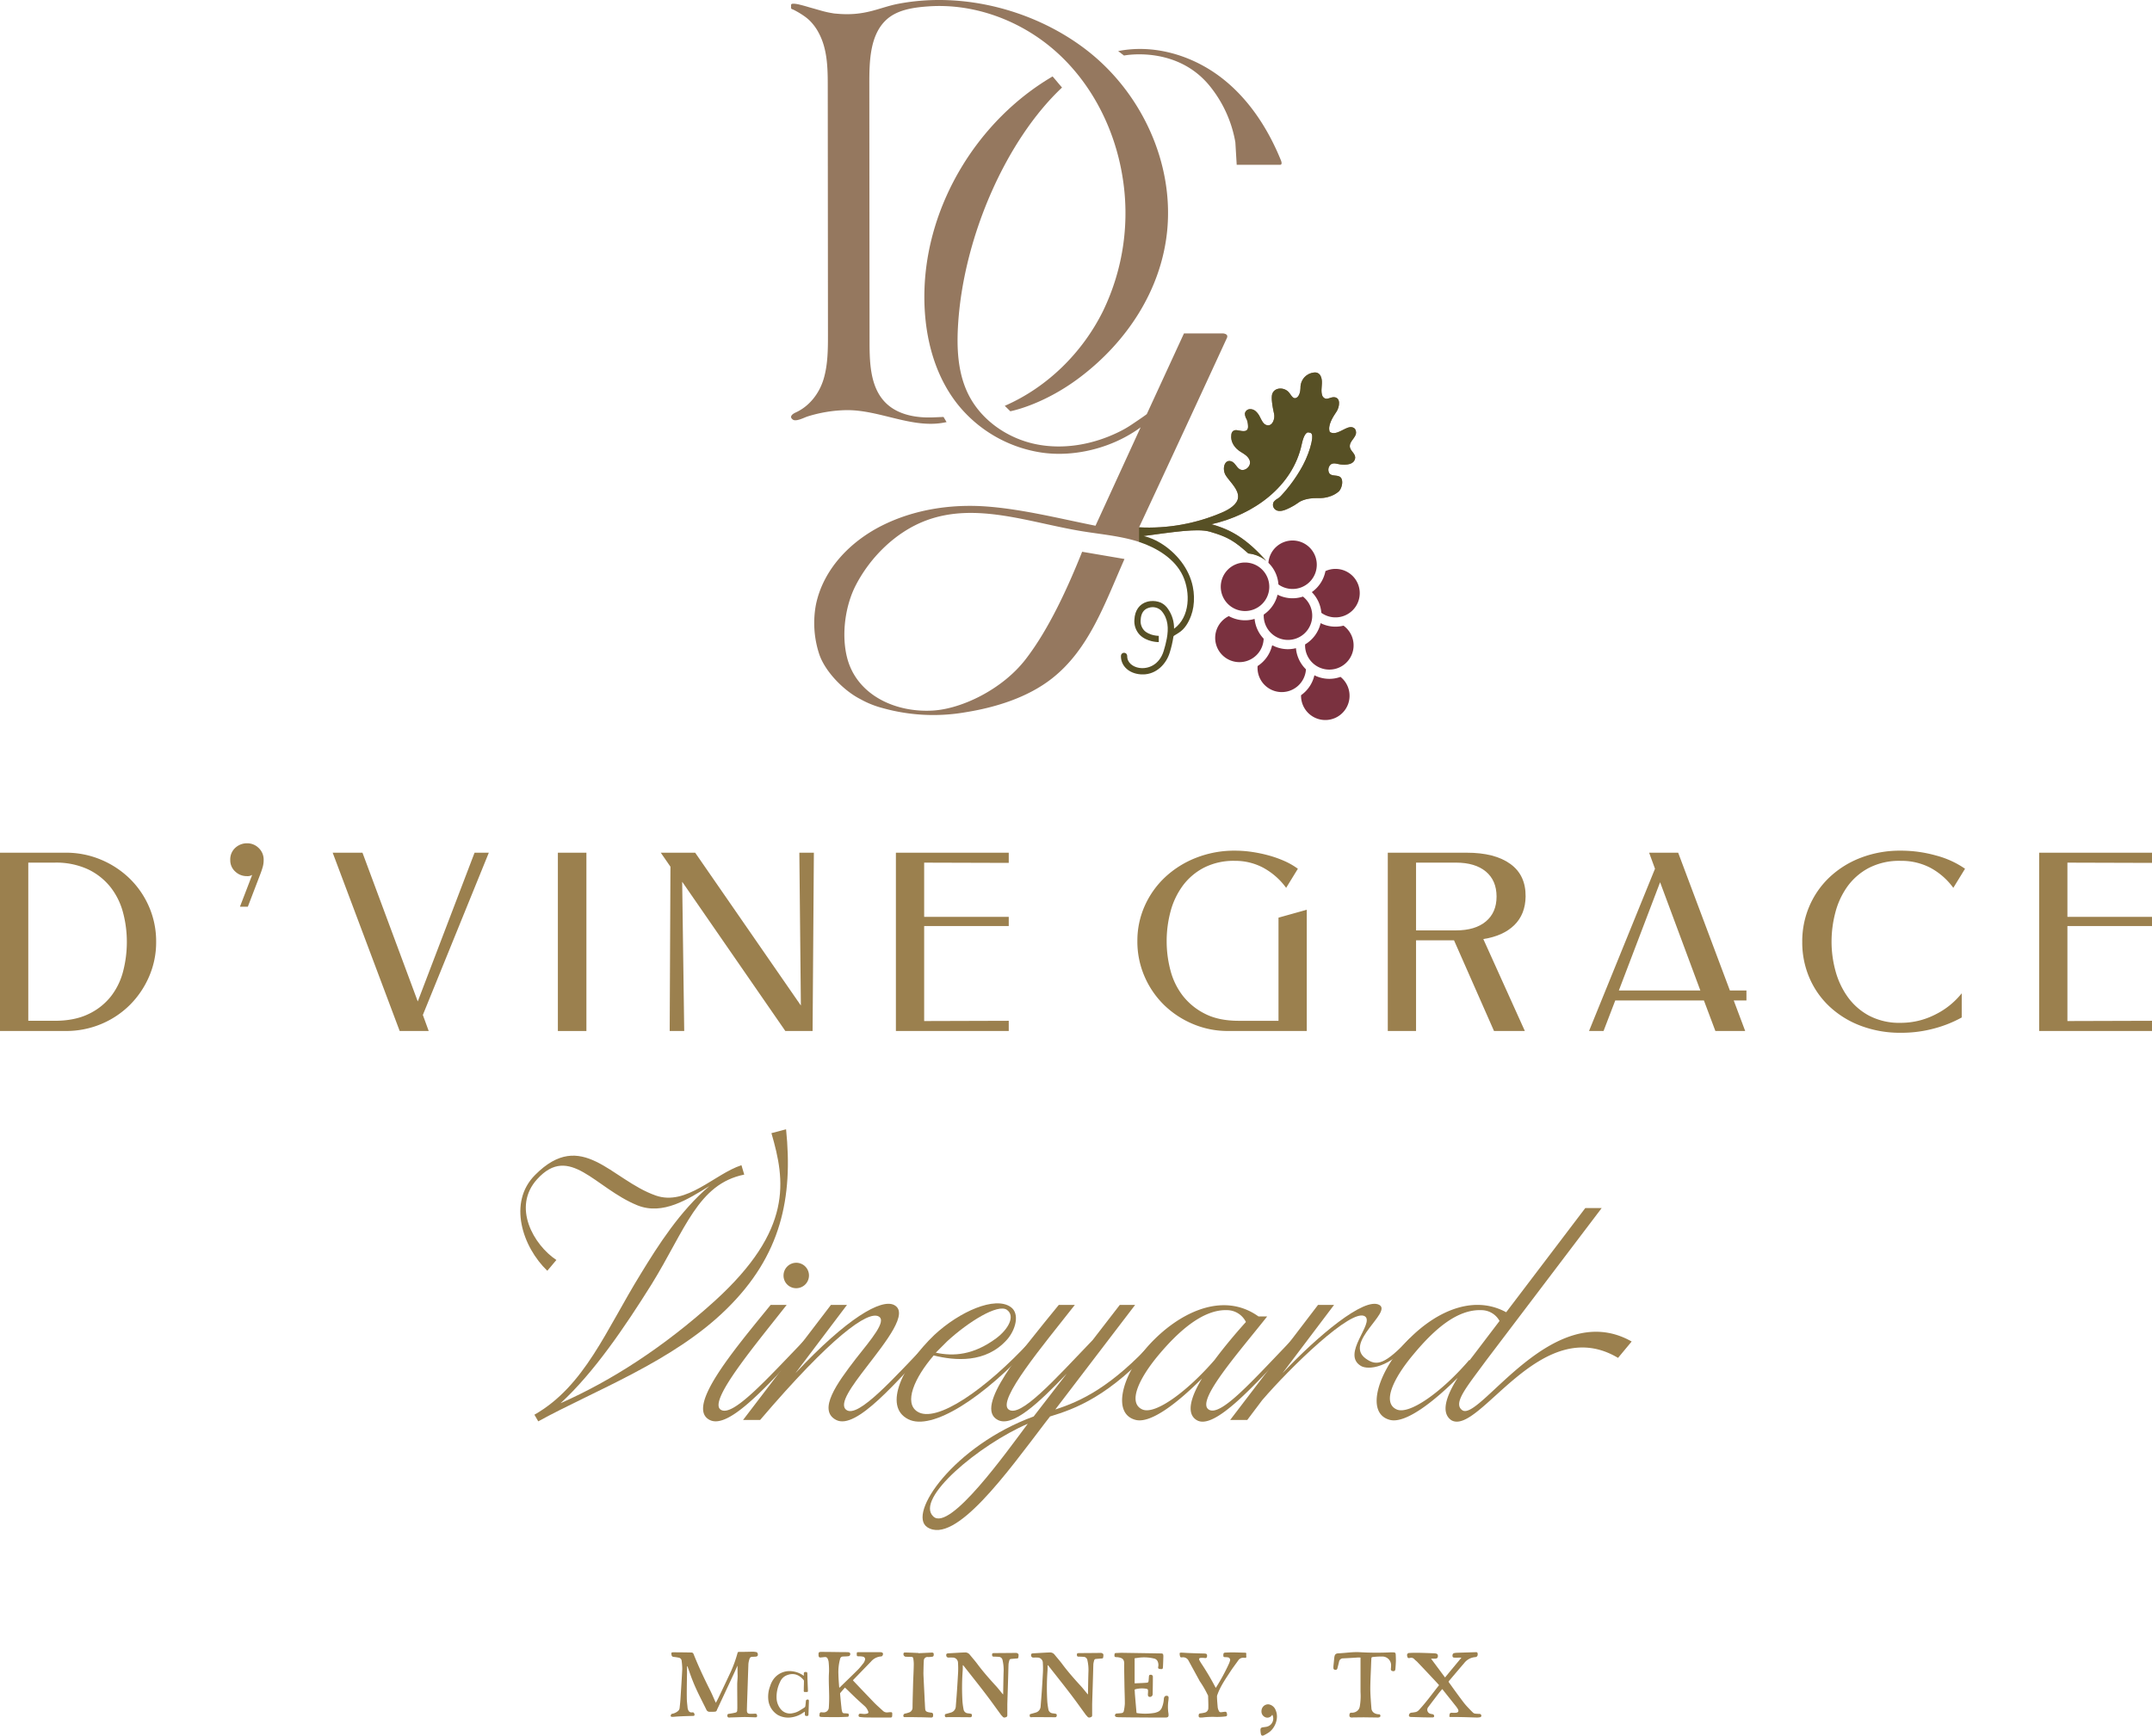 <svg xmlns="http://www.w3.org/2000/svg" xmlns:xlink="http://www.w3.org/1999/xlink" width="962.286" height="776.216" viewBox="0 0 962.286 776.216"><defs><clipPath id="clip-path"><rect id="Rectangle_41007" data-name="Rectangle 41007" width="254.293" height="322.006" fill="none"></rect></clipPath><clipPath id="clip-path-2"><path id="Path_54693" data-name="Path 54693" d="M297.012,238a6.8,6.8,0,0,0-4.149,2.038,6.935,6.935,0,0,0-1.842,4.831c-.039,1.574-.49,3.869-1.94,4.485-1.711.727-2.447-2.043-3.939-3.152-2.644-1.963-6.546-1.112-6.91,2.159-.253,2.272.464,5.8.969,8.024s-.64,5.482-2.91,5.212c-1.927-.229-2.684-2.4-3.472-3.865a8.151,8.151,0,0,0-1.809-2.418,3.655,3.655,0,0,0-2.8-.93,2.386,2.386,0,0,0-2.057,1.935,5.289,5.289,0,0,0,.832,2.656,8.772,8.772,0,0,1,.576,2.8,4.174,4.174,0,0,1,0,.794c-.293,2.584-3.383,1.36-5,1.213a2.311,2.311,0,0,0-1.794.476,2.535,2.535,0,0,0-.664,1.534c-.479,3.342,1.593,6.121,4.328,7.775,1.451.878,3,1.8,3.739,3.406,1.164,2.535-1.45,5.048-3.642,4.551-1.855-.419-2.462-2.943-4.2-3.708-3.276-1.439-4.6,3.362-2.624,6.344s5.748,6.2,5.4,9.763c-.3,3.113-4.143,5.367-7.014,6.609a83.211,83.211,0,0,1-37.247,6.7v6.523l.09.029c7.733,2.585,15.9,7.439,19.466,15.1,3.447,7.4,3.283,18.489-3.914,23.689a14.945,14.945,0,0,0-2.636-8.758,7.976,7.976,0,0,0-3.3-2.924,9.5,9.5,0,0,0-4.667-.657,8.75,8.75,0,0,0-1.525.3c-3.359.98-5.4,3.854-5.6,7.885a8.827,8.827,0,0,0,2.311,6.819c3.158,3.3,8.335,3.338,8.589,3.317l-.01-2.8c-.043,0-4.248-.027-6.564-2.461a6.064,6.064,0,0,1-1.529-4.737c.14-2.846,1.38-4.691,3.585-5.334a5.523,5.523,0,0,1,5.674,1.317c3.13,3.552,3.238,7.993,2.425,12.433a49.224,49.224,0,0,1-1.383,5.518c-1.888,6.165-6.875,8.253-10.982,7.59-2.708-.438-5.409-2.255-5.338-5.327a1.4,1.4,0,0,0-1.368-1.432h-.033a1.4,1.4,0,0,0-1.4,1.368c-.1,4.119,3,7.4,7.691,8.156a12.71,12.71,0,0,0,2.043.167c6.229,0,10.561-4.8,12.062-9.7a47.313,47.313,0,0,0,1.683-7.277c.037-.267.668-.572.861-.7.5-.33,1.016-.64,1.525-.958,2.715-1.7,4.394-4.649,5.481-7.593a20.9,20.9,0,0,0,1.033-4,25.721,25.721,0,0,0-.236-9c-1.628-8.146-7.388-15.225-14.381-19.5a25.687,25.687,0,0,0-7.647-3.182c12.94-1.7,24.123-3.517,29.624-1.926,8.307,2.4,11.094,4.31,17.224,9.736a14.92,14.92,0,0,1,8.01,3.321l-.89-.989c-9.635-10.61-16.978-13.528-23.632-15.4,19.007-4.279,36.362-16.92,40.392-35.763,1.038-4.859,2.415-5.505,3.143-5.274s2.727-.413.606,6.86a44.715,44.715,0,0,1-4.534,10.15,65.935,65.935,0,0,1-6,8.5c-.727.878-1.474,1.742-2.255,2.572a8.917,8.917,0,0,1-1.471,1.351,6.456,6.456,0,0,0-1.976,1.559,2.669,2.669,0,0,0,.41,3.262c1.8,1.775,4.786.4,6.662-.526a27.154,27.154,0,0,0,3.893-2.323s2.607-2.243,8.91-2.061,9.4-3.2,9.4-3.2c1.415-1.723,2.05-5.512.031-6.457-1.419-.664-3.385-.141-4.413-1.323a3.111,3.111,0,0,1,.738-4.177c1.3-.777,2.945-.009,4.238.118,2.627.26,5.759.071,6.429-2.482.57-2.173-1.9-3.3-2.271-5.212a3.263,3.263,0,0,1,.321-1.983c.516-1.093,1.409-1.953,1.967-3.023a2.947,2.947,0,0,0-.095-3.305,2.575,2.575,0,0,0-2.253-.657c-2.646.388-6.193,3.946-8.935,2.124-1.1-2.773,1.342-6.634,3.018-9.1,1.317-1.939,2.208-6.7-1.571-6.425-1.191.085-2.347.941-3.485.581a2.352,2.352,0,0,1-1.433-1.647c-.772-2.7.646-5.6-.553-8.271a2.912,2.912,0,0,0-1.511-1.56,2.848,2.848,0,0,0-1.048-.178,5.044,5.044,0,0,0-.526.029" transform="translate(-210.732 -237.967)" fill="none"></path></clipPath><linearGradient id="linear-gradient" x1="-1.398" y1="1.151" x2="-1.391" y2="1.151" gradientUnits="objectBoundingBox"><stop offset="0" stop-color="#95785f"></stop><stop offset="0.1" stop-color="#95785f"></stop><stop offset="0.254" stop-color="#998a77"></stop><stop offset="0.427" stop-color="#8c836d"></stop><stop offset="0.65" stop-color="#7d775a"></stop><stop offset="0.825" stop-color="#575025"></stop><stop offset="1" stop-color="#575025"></stop></linearGradient></defs><g id="Group_129924" data-name="Group 129924" transform="translate(-559.671 -13918)"><g id="Group_129897" data-name="Group 129897" transform="translate(913.4 13918)"><g id="Group_129850" data-name="Group 129850"><g id="Group_129849" data-name="Group 129849" clip-path="url(#clip-path)"><path id="Path_54682" data-name="Path 54682" d="M1.669,1.683a16.114,16.114,0,0,1,2.416.454c1.145.28,2.281.594,3.41.934,1.284.386,2.588.727,3.871,1.1,1.2.35,2.409.7,3.626,1.007q.512.128,1.028.243l.513.111q.9.189,1.81.335a11.746,11.746,0,0,0,1.791.232C33.222,7.379,39.3,3.341,47.943,1.695c30.007-5.717,62.283,3.449,84.848,21.2,24.009,18.887,38.421,50.007,35.38,80.4-2.621,26.19-17.807,49.5-39.195,65.6-16.454,12.39-30.938,15.03-30.938,15.03l-2.471-2.43c19.067-8.323,34.765-23.829,43.975-42.483a100.456,100.456,0,0,0,8.524-60.8c-3.5-20.706-13.478-40.49-29.023-54.61S82.311,1.37,61.363,2.859c-6.709.477-14.023,1.5-18.91,6.123C35.164,15.877,34.988,27.709,35,37.742q.048,57.749.1,115.5c.008,9.564.448,20.219,7.245,26.946,5.479,5.423,13.813,6.816,21.514,6.459l4.309-.183,1.372,2.291c-14.779,3.413-29.677-5.518-44.843-5.334a61.557,61.557,0,0,0-17.339,2.836c-1.382.433-5.077,2.439-6.532,1.415-1.781-1.256-.314-2.493,1.224-3.19,6.168-2.794,10.634-8.589,12.543-15.085S16.5,156.017,16.5,149.246q-.044-55.081-.087-110.163c0-6.212-.022-12.516-1.7-18.5a28.844,28.844,0,0,0-2.392-5.962A22.089,22.089,0,0,0,8.2,9.082,20.349,20.349,0,0,0,6.352,7.537a37.62,37.62,0,0,0-4.528-2.81,9.415,9.415,0,0,0-1.38-.635l-.013,0A.624.624,0,0,1,0,3.5V2.3a.614.614,0,0,1,.566-.612c.195-.015.372-.028.4-.029a6.925,6.925,0,0,1,.7.027" transform="translate(0 0)" fill="#95785f"></path><path id="Path_54683" data-name="Path 54683" d="M281.727,81.056c-5.965-14.705-15.036-28.46-27.836-37.839s-29.366-14.1-44.926-10.986l2.617,1.991s24.04-4.812,38.9,14.334a54.791,54.791,0,0,1,10.885,24.467l.6,10.062h19.455s1.155.06.308-2.029" transform="translate(-62.694 -9.383)" fill="#95785f"></path><path id="Path_54684" data-name="Path 54684" d="M296.2,370.246a10.847,10.847,0,1,0-10.846,10.846A10.846,10.846,0,0,0,296.2,370.246" transform="translate(-82.358 -107.828)" fill="#7a313f"></path><path id="Path_54685" data-name="Path 54685" d="M315.73,345.328a10.828,10.828,0,0,0-10.786,9.977,14.941,14.941,0,0,1,4.478,9.67,10.838,10.838,0,1,0,6.308-19.647" transform="translate(-91.49 -103.606)" fill="#7a313f"></path><path id="Path_54686" data-name="Path 54686" d="M319.485,380.8a14.828,14.828,0,0,1-11.352-.848,15.03,15.03,0,0,1-6.17,8.881c-.006.162-.024.322-.024.486a10.847,10.847,0,1,0,17.546-8.519" transform="translate(-90.588 -113.995)" fill="#7a313f"></path><path id="Path_54687" data-name="Path 54687" d="M288.571,394.914c-.012-.009-.022-.02-.034-.03a14.881,14.881,0,0,1-11.5-1.252,10.84,10.84,0,1,0,15.581,10.094,14.928,14.928,0,0,1-4.051-8.811" transform="translate(-81.29 -118.098)" fill="#7a313f"></path><path id="Path_54688" data-name="Path 54688" d="M343.255,363.467a10.789,10.789,0,0,0-4.492.983,15.008,15.008,0,0,1-6.092,9.409,14.938,14.938,0,0,1,4.261,9.255,10.842,10.842,0,1,0,6.323-19.647" transform="translate(-99.808 -109.048)" fill="#7a313f"></path><path id="Path_54689" data-name="Path 54689" d="M345.546,399.253a14.7,14.7,0,0,1-10.23-1.123,15.022,15.022,0,0,1-6.929,9.5c0,.139-.021.275-.021.415a10.847,10.847,0,1,0,17.18-8.792" transform="translate(-98.517 -119.447)" fill="#7a313f"></path><path id="Path_54690" data-name="Path 54690" d="M315.172,413.593l-.006,0a14.734,14.734,0,0,1-10.434-1.234c-.084.034-.172.06-.255.1a15.018,15.018,0,0,1-6.45,9.119c-.02.269-.041.537-.041.811a10.84,10.84,0,0,0,21.66.658,14.941,14.941,0,0,1-4.474-9.445" transform="translate(-89.402 -123.715)" fill="#7a313f"></path><path id="Path_54691" data-name="Path 54691" d="M343.437,432.157a14.782,14.782,0,0,1-11.676-.715,15,15,0,0,1-5.957,8.9c0,.087-.013.171-.013.258a10.846,10.846,0,1,0,17.645-8.445" transform="translate(-97.744 -129.442)" fill="#7a313f"></path><path id="Path_54692" data-name="Path 54692" d="M254.646,212.685c.516-1.093,1.409-1.953,1.968-3.023a2.949,2.949,0,0,0-.1-3.306,2.572,2.572,0,0,0-2.253-.657c-2.646.388-6.193,3.945-8.935,2.123-1.1-2.773,1.342-6.633,3.018-9.1,1.317-1.939,2.208-6.7-1.572-6.425-1.191.086-2.346.941-3.485.581a2.35,2.35,0,0,1-1.432-1.646c-.772-2.7.645-5.6-.553-8.271a2.913,2.913,0,0,0-1.511-1.56,3.346,3.346,0,0,0-1.574-.148,6.793,6.793,0,0,0-4.149,2.038,6.934,6.934,0,0,0-1.842,4.831c-.039,1.574-.49,3.869-1.94,4.485-1.711.727-2.447-2.043-3.939-3.152-2.643-1.963-6.546-1.113-6.91,2.159-.252,2.271.465,5.794.97,8.022s-.64,5.484-2.909,5.213c-1.927-.23-2.685-2.4-3.473-3.866a8.159,8.159,0,0,0-1.809-2.418,3.658,3.658,0,0,0-2.8-.93,2.388,2.388,0,0,0-2.057,1.935,5.282,5.282,0,0,0,.833,2.657,8.8,8.8,0,0,1,.575,2.8,4.127,4.127,0,0,1,0,.794c-.292,2.584-3.382,1.36-5,1.212a2.312,2.312,0,0,0-1.793.477,2.534,2.534,0,0,0-.665,1.534c-.479,3.343,1.593,6.121,4.328,7.775,1.452.878,3,1.8,3.739,3.407,1.163,2.534-1.45,5.047-3.642,4.551-1.856-.42-2.462-2.943-4.2-3.708-3.275-1.441-4.6,3.361-2.624,6.344s5.748,6.2,5.4,9.763c-.3,3.113-4.142,5.367-7.013,6.609a83.211,83.211,0,0,1-37.247,6.7q19.753-42.28,39.27-84.669c.881-1.912-1.719-2.048-1.719-2.048H180.124l-16.618,36.065c-.658.618-6.789,4.711-6.789,4.711a46.48,46.48,0,0,1-5.785,3.316c-11.53,5.654-24.877,8.043-37.434,5.352s-24.139-10.775-29.831-22.287c-4.83-9.768-5.227-21.118-4.489-31.991C81.822,120.007,100.713,77.212,125.6,53.8c-1.407-1.6-2.812-3.36-4.219-4.966-33.425,19.583-56.287,57.1-57.305,95.826C63.6,162.6,67.7,181.231,78.811,195.325a59.337,59.337,0,0,0,38.241,21.811c14.908,2.005,31.592-2.448,43.7-11.379-6.787,14.789-13.395,29.221-20.181,44.01-15.844-3.155-32.445-7.363-48.478-8.582s-32.6,1.289-46.969,8.5-26.295,19.625-29.567,35.367a44.563,44.563,0,0,0,1.382,21.874c2.561,8.05,11.191,16.683,18.407,20.344a42.036,42.036,0,0,0,10.087,4.061,84.262,84.262,0,0,0,37.038,1.849c13.57-2.172,27.779-6.607,38.6-15.085,16.621-13.027,23.587-33.395,32.459-53.452l-18.935-3.231c-6.347,15.859-14.865,34.662-25.334,48.16s-28.578,22.076-41.346,22.851c-17.051,1.035-34.2-7.086-38.419-23.638-2.605-10.212-.923-23.176,3.943-32.524,6.611-12.7,18.041-23.879,31.462-28.868,22.271-8.278,45.994.907,69.433,4.8,8.421,1.4,17.714,2.149,25.811,4.85l1.919-2.693c12.941-1.7,24.123-3.517,29.624-1.926,8.306,2.4,11.094,4.311,17.224,9.736a14.922,14.922,0,0,1,8.01,3.321l-.89-.989c-9.635-10.609-16.978-13.527-23.632-15.4,19.007-4.279,36.363-16.921,40.391-35.763,1.039-4.859,2.416-5.506,3.144-5.274s2.727-.413.606,6.86A44.733,44.733,0,0,1,232,225.061a65.982,65.982,0,0,1-6,8.5c-.727.877-1.474,1.742-2.255,2.571a8.887,8.887,0,0,1-1.472,1.351,6.463,6.463,0,0,0-1.975,1.56,2.668,2.668,0,0,0,.41,3.261c1.8,1.775,4.786.4,6.662-.525a27.2,27.2,0,0,0,3.893-2.323s2.607-2.243,8.91-2.061,9.4-3.195,9.4-3.195c1.414-1.723,2.05-5.513.032-6.457-1.418-.665-3.385-.141-4.412-1.323a3.11,3.11,0,0,1,.738-4.177c1.3-.777,2.945-.01,4.238.118,2.627.259,5.759.071,6.429-2.482.57-2.173-1.9-3.3-2.271-5.213a3.258,3.258,0,0,1,.321-1.982" transform="translate(-4.433 -14.651)" fill="#95785f"></path></g></g><g id="Group_129852" data-name="Group 129852" transform="translate(147.508 166.572)"><g id="Group_129851" data-name="Group 129851" clip-path="url(#clip-path-2)"><rect id="Rectangle_41008" data-name="Rectangle 41008" width="105.474" height="135.034" transform="translate(-0.094 0)" fill="url(#linear-gradient)"></rect></g></g></g><path id="Path_54784" data-name="Path 54784" d="M145.8,291.713c-.629,1.356-1.172,2.618-1.757,3.873l-7.035,15.066a6.307,6.307,0,0,0-.453,1.038.964.964,0,0,1-.9.629,18.694,18.694,0,0,1-2.251.041,1.5,1.5,0,0,1-1.446-.763c-2.158-4.417-4.51-8.748-6.308-13.392-.768-1.891-1.4-3.832-2.083-5.772-.083-.135-.127-.318-.217-.45h-.135v3.294c-.049,3.607-.135,7.214-.091,10.867,0,1.532.225,3.02.36,4.551a3.478,3.478,0,0,0,.409,1.172,1.489,1.489,0,0,0,1.532.768,1.134,1.134,0,0,1,.81.135,1.71,1.71,0,0,1,.36.988c-.041.409-.45.45-.768.45-1.757.052-3.563.093-5.32.184-1.131.044-2.3.135-3.423.228a2.379,2.379,0,0,1-.543,0c-.36,0-.629-.134-.629-.494a1.238,1.238,0,0,1,.36-.727.712.712,0,0,1,.538-.176,5.769,5.769,0,0,0,2.3-1.131,2.118,2.118,0,0,0,.81-1.532c.135-1.263.277-2.484.362-3.739.274-4.51.585-9.066.81-13.576a30.65,30.65,0,0,0-.266-3.607,1.558,1.558,0,0,0-1.4-1.488,18.907,18.907,0,0,0-2.075-.318c-.727-.085-.947-.269-1.082-1.03-.135-.862-.049-1.038.812-1.038,2.66,0,5.364.041,8.023.085a1.013,1.013,0,0,1,1.038.675c2.259,5.682,4.869,11.185,7.615,16.64.727,1.49,1.353,2.978,1.99,4.419a6.423,6.423,0,0,1,.36.768c.45-.812.859-1.581,1.221-2.344,1.847-3.881,3.7-7.762,5.5-11.635a55.989,55.989,0,0,0,2.888-7.98c.233-.812.233-.812,1.035-.812,2.075,0,3.656-.041,5.723-.091a8.037,8.037,0,0,1,1.444.132.958.958,0,0,1,.95.955c.14.67-.176,1.035-.854,1.12-.543.049-1.133.049-1.718.093a1.157,1.157,0,0,0-1.126.9,9.806,9.806,0,0,0-.5,2.251c-.223,6.088-.406,12.22-.626,18.352,0,.771-.049,1.581-.049,2.393,0,1.079.311,1.532,1.395,1.573.73.049,1.449-.041,2.212-.041.585-.049.9.225.95.854.044.543-.135.768-.717.768-1.677-.049-3.387-.135-5.1-.135-2.023.042-3.6.135-5.672.176-.367,0-.727.049-1.128.049-.5-.049-.727-.409-.686-.952s.277-.67.768-.719c1-.135,1.941-.318,2.888-.536a.952.952,0,0,0,.761-1.038c0-.367.052-.678.052-1,0-3.472-.052-6.9-.052-10.373,0-1.214.142-2.435.184-3.7,0-.67-.041-1.348-.041-2.026Z" transform="translate(743.659 14371.18)" fill="#9b804e"></path><path id="Path_54785" data-name="Path 54785" d="M148.707,290.938v-1.009c.028-.543.22-.7.882-.7.473,0,.7.191.7.662.036.89.036,1.809.062,2.688l.191,4.841c.028.665,0,.755-.67.755a5.255,5.255,0,0,1-.756,0c-.318,0-.437-.184-.437-.5.028-.481.028-.983.028-1.49.028-.944.065-1.925.065-2.88a.6.6,0,0,0-.129-.442c-2.116-2.626-4.96-3.48-8.127-1.9a5.443,5.443,0,0,0-2.435,2.753,15.028,15.028,0,0,0-1.545,7.338,8.216,8.216,0,0,0,1.762,4.686,5.31,5.31,0,0,0,5.405,1.925,8.789,8.789,0,0,0,3.361-1.325c.662-.411,1.361-.828,1.99-1.265a.837.837,0,0,0,.344-.606c.1-.691.163-1.418.228-2.145.026-.354.127-.636.507-.735.572-.155.854.036.854.637l-.191,6.075c-.034.437-.225.6-.634.6h-.29c-.53-.036-.691-.228-.691-.727V306.97c-.254.163-.409.254-.6.354a11.893,11.893,0,0,1-5.348,2.179,9.625,9.625,0,0,1-6.07-1.009,9.008,9.008,0,0,1-4.3-6.582,13.2,13.2,0,0,1,.792-6.386,10.563,10.563,0,0,1,1.671-3.289,8.83,8.83,0,0,1,8.192-3.325,10.97,10.97,0,0,1,4.207,1.392c.347.189.634.414.981.634" transform="translate(770.394 14376.514)" fill="#9b804e"></path><path id="Path_54786" data-name="Path 54786" d="M150.755,301.576l.5-.453c2.611-2.567,5.271-5.095,7.84-7.661.9-.9,1.664-1.941,2.476-2.929a4.4,4.4,0,0,0,.634-1.312,1.153,1.153,0,0,0-.944-1.576,7.881,7.881,0,0,0-1.806-.14c-.719,0-.9-.085-.9-.812,0-1.079,0-1.038,1.038-1.038h9.61c1.03.049,1.389.636.846,1.539a.729.729,0,0,1-.585.36,6.536,6.536,0,0,0-4.543,2.3l-7.99,8.249a.335.335,0,0,0-.083.135l.31.36c3.069,3.247,6.181,6.492,9.291,9.739,1.214,1.221,2.528,2.349,3.783,3.521a2.58,2.58,0,0,0,2.166.719c.453-.044.906-.093,1.356-.093.543,0,.67.184.67.678a8.36,8.36,0,0,1-.041,1.038.649.649,0,0,1-.719.678h-4.375c-2.21,0-4.419,0-6.626-.044a24.508,24.508,0,0,1-2.569-.181c-.543-.044-.768-.269-.719-.722.041-.543.22-.768.8-.768s1.221.135,1.806.135a4.769,4.769,0,0,0,1.356-.225c.4-.135.494-.453.352-.854a5.945,5.945,0,0,0-1.483-2.344c-1.3-1.169-2.616-2.349-3.873-3.521-1.537-1.439-3.019-2.926-4.51-4.368a4.7,4.7,0,0,1-.543-.5c-.719.81-1.4,1.578-2.073,2.391-.135.093-.093.36-.093.543.184,1.982.367,3.966.585,5.907a8.976,8.976,0,0,0,.318,1.891.916.916,0,0,0,1,.768c.4,0,.854.041,1.3.085.543,0,.629.091.678.727,0,.536-.135.719-.634.761-1.446.049-2.88.135-4.334.135-2.158,0-4.367,0-6.533-.041a6.137,6.137,0,0,1-.9-.044c-.634-.091-.768-.225-.727-.862a2.372,2.372,0,0,1,.093-.541.693.693,0,0,1,.862-.673,3.893,3.893,0,0,0,.719.044,2.274,2.274,0,0,0,2.525-2.21c.135-1.982.184-3.966.135-5.948-.049-3.338-.274-6.634-.049-9.92a35.351,35.351,0,0,0-.176-4.469,4.311,4.311,0,0,0-.367-1.3,1.224,1.224,0,0,0-1.348-.9c-.585.049-1.172.132-1.757.181-.678.085-.952-.132-1.038-.859v-.176c-.049-1.265.085-1.446,1.3-1.446,2.888,0,5.772.049,8.66.091,1.079,0,2.166,0,3.245.041.947.049,1.265.727.722,1.539a1.29,1.29,0,0,1-.4.225l-.768.085c-.678.049-1.312.049-1.941.091a1.251,1.251,0,0,0-1.172,1.038,22.517,22.517,0,0,0-.761,6.945c.041,1.757.176,3.521.311,5.278a5.9,5.9,0,0,0,.091.719" transform="translate(784.224 14371.234)" fill="#9b804e"></path><path id="Path_54787" data-name="Path 54787" d="M162.895,285.946l5.731-.269c.9-.049,1.169.179,1.071,1.081a.721.721,0,0,1-.719.768,12.18,12.18,0,0,1-1.757.135,1.625,1.625,0,0,0-1.941,1.664c-.127,1.809-.127,3.607-.176,5.413,0,1.131.091,2.3.132,3.431.142,3.1.318,6.173.453,9.286.091,1.038.091,2.117.184,3.154.041,1.079.352,1.446,1.4,1.713a14.069,14.069,0,0,0,1.439.228.788.788,0,0,1,.727.761v.5c0,.629-.274.9-.911.9-2.023-.049-4.057-.142-6.083-.142-1.806-.041-3.6-.041-5.41-.041-.36,0-.812.093-.9-.45a.962.962,0,0,1,.763-1.131,10.589,10.589,0,0,0,1.622-.45,2.3,2.3,0,0,0,1.715-2.344c.041-3.788.176-7.529.267-11.317.093-2.479.233-5,.277-7.48a14.994,14.994,0,0,0-.184-2.844c-.135-.812-.318-.9-1.128-.947-.812,0-1.576,0-2.344-.041a1.165,1.165,0,0,1-.812-1.715c.093-.135.411-.184.629-.184,1.985.049,3.974.135,5.956.228Z" transform="translate(807.488 14371.399)" fill="#9b804e"></path><path id="Path_54788" data-name="Path 54788" d="M189.378,304.327v-.812c.049-3.019.091-6,.184-9.017a19.543,19.543,0,0,0-.453-5.364,1.781,1.781,0,0,0-1.671-1.537c-.719-.044-1.483-.085-2.2-.085-.585,0-.818-.184-.818-.768-.044-.587.135-.812.768-.812,3.247-.041,6.492-.041,9.695-.091a1.853,1.853,0,0,1,.719.091c.228.135.6.36.636.543a4.882,4.882,0,0,1-.142,1.622c0,.134-.4.228-.585.228-.9.083-1.757.132-2.611.225a.775.775,0,0,0-.768.629,10.138,10.138,0,0,0-.36,1.622c-.093,2.525-.135,5.095-.228,7.664-.091,3.428-.225,6.9-.316,10.373v4.507c0,.453.091.906-.453,1.172-.536.225-1.123.409-1.622-.135-.22-.316-.543-.543-.763-.859l-2.978-4.1c-4.331-6.039-9.017-11.811-13.612-17.677l-.323-.4a.349.349,0,0,1-.176.041,23.85,23.85,0,0,1-.044,2.484,105.113,105.113,0,0,0-.091,13.661,32.291,32.291,0,0,0,.494,3.558,2.082,2.082,0,0,0,1.982,1.765c.409.083.771.083,1.131.176.543.091.675.316.626.81-.041.543-.267.771-.761.771-3.2-.049-6.409-.049-9.563-.049a7.942,7.942,0,0,0-1.079.049c-.36,0-.678-.135-.678-.587-.091-.585.044-.81.543-.9.763-.225,1.483-.409,2.21-.634a2.983,2.983,0,0,0,2.116-2.7c.142-1.982.318-3.922.453-5.907.225-3.154.409-6.308.585-9.47a37.273,37.273,0,0,0-.049-4.057,2.378,2.378,0,0,0-2.561-2.435c-.543-.041-1.128,0-1.671,0a.939.939,0,0,1-1-.761c-.135-.727.049-1.038.768-1.128,2.577-.135,5.144-.318,7.672-.411a2.587,2.587,0,0,1,2.075,1.038c1.17,1.446,2.427,2.844,3.514,4.334,2.435,3.245,5.095,6.267,7.8,9.237,1.123,1.177,2.119,2.484,3.162,3.747l.36.4c.044,0,.044-.041.085-.041" transform="translate(818.878 14371.371)" fill="#9b804e"></path><path id="Path_54789" data-name="Path 54789" d="M204.038,304.327v-.812c.047-3.019.091-6,.184-9.017a19.443,19.443,0,0,0-.455-5.364A1.778,1.778,0,0,0,202.1,287.6c-.719-.044-1.483-.085-2.2-.085-.585,0-.82-.184-.82-.768-.044-.587.135-.812.771-.812,3.245-.041,6.492-.041,9.695-.091a1.86,1.86,0,0,1,.719.091c.225.135.592.36.636.543a4.819,4.819,0,0,1-.145,1.622c0,.134-.4.228-.585.228-.893.083-1.757.132-2.611.225a.779.779,0,0,0-.768.629,9.863,9.863,0,0,0-.357,1.622c-.093,2.525-.135,5.095-.228,7.664-.091,3.428-.225,6.9-.318,10.373v4.507c0,.453.093.906-.453,1.172-.536.225-1.12.409-1.622-.135-.217-.316-.541-.543-.763-.859l-2.978-4.1c-4.329-6.039-9.017-11.811-13.612-17.677l-.323-.4a.336.336,0,0,1-.173.041,23.859,23.859,0,0,1-.044,2.484,105.108,105.108,0,0,0-.093,13.661,33.585,33.585,0,0,0,.494,3.558,2.085,2.085,0,0,0,1.984,1.765c.409.083.766.083,1.128.176.546.091.675.316.629.81-.044.543-.267.771-.763.771-3.2-.049-6.406-.049-9.563-.049a7.9,7.9,0,0,0-1.076.049c-.362,0-.68-.135-.68-.587-.088-.585.047-.81.546-.9.761-.225,1.48-.409,2.21-.634a2.984,2.984,0,0,0,2.114-2.7c.145-1.982.318-3.922.455-5.907.225-3.154.409-6.308.582-9.47a37.945,37.945,0,0,0-.047-4.057,2.378,2.378,0,0,0-2.564-2.435c-.541-.041-1.126,0-1.669,0a.937.937,0,0,1-1-.761c-.135-.727.049-1.038.768-1.128,2.577-.135,5.141-.318,7.669-.411a2.6,2.6,0,0,1,2.078,1.038c1.167,1.446,2.427,2.844,3.514,4.334,2.432,3.245,5.092,6.267,7.8,9.237,1.12,1.177,2.119,2.484,3.162,3.747l.357.4c.044,0,.044-.041.088-.041" transform="translate(842.147 14371.371)" fill="#9b804e"></path><path id="Path_54790" data-name="Path 54790" d="M201.626,288.117v11.136c.041.049.085.091.127.091,1.715-.091,3.431-.135,5.144-.269.771-.049.9-.225.988-.994l.142-1.8c.041-.592.184-.725.675-.768a.909.909,0,0,1,1.082.719v.543c0,2.479-.044,4.911-.093,7.395a1.216,1.216,0,0,1-1.806,1.082.926.926,0,0,1-.31-.719c-.049-.587.093-1.172.049-1.759,0-.768-.14-.9-.911-1.035a11.629,11.629,0,0,0-4.686.225c-.274.041-.4.176-.4.494.085.585.085,1.169.127,1.757l.686,7.979c0,.269.041.411.31.453a25.123,25.123,0,0,0,7.8-.093,6.648,6.648,0,0,0,1.038-.316,3.41,3.41,0,0,0,2.251-2.116,12.053,12.053,0,0,0,.862-3.925c.127-1.037.712-1.488,1.708-1.213.184.041.365.36.409.585a12.026,12.026,0,0,1-.135,1.8,18.981,18.981,0,0,0,.041,5.278,1.132,1.132,0,0,1,.049.4c.135,1.221-.181,1.581-1.4,1.581-3.876,0-7.8,0-11.672-.041-3.02,0-6.047-.049-9.02-.093a8.072,8.072,0,0,1-1.128-.091c-.5-.091-.763-.4-.719-.812a.831.831,0,0,1,.854-.761c.678-.049,1.4-.093,2.075-.184a1.119,1.119,0,0,0,1.038-.947,21.162,21.162,0,0,0,.45-3.294c0-2.838-.14-5.682-.184-8.567-.041-3.064-.135-6.174-.091-9.245,0-1.847-.67-2.567-2.569-2.885a4.4,4.4,0,0,0-1.03-.085c-.637-.049-.82-.274-.768-.862,0-.176.041-.36.041-.494.041-.316.225-.45.543-.492.9,0,1.847-.093,2.745-.093l17.09.269c1.263,0,1.446.135,1.446,1.4-.049,1.581-.091,3.2-.184,4.784-.049.719-.266.9-.993.81a1.715,1.715,0,0,1-.494-.049c-.585-.132-.763-.31-.629-.944a3.951,3.951,0,0,0-.233-2.393,2.212,2.212,0,0,0-1.573-1.3,18.782,18.782,0,0,0-7.077-.36c-.543.091-1.082.135-1.666.225" transform="translate(865.403 14371.484)" fill="#9b804e"></path><path id="Path_54791" data-name="Path 54791" d="M220.023,301.438a2.872,2.872,0,0,1,.225-.318,88.711,88.711,0,0,0,5.772-10.725,10.028,10.028,0,0,0,.318-.952,1.158,1.158,0,0,0-1-1.625,7.168,7.168,0,0,0-1.3-.083c-.453-.049-.686-.228-.637-.678v-.5c.049-.585.228-.81.862-.854.988-.041,2.026-.091,3.063-.091,1.941,0,3.832.091,5.772.135.45,0,.626.184.543.634a4.59,4.59,0,0,0,.041,1.128c0,.4-.225.587-.585.538a5.036,5.036,0,0,0-.812-.044,2.613,2.613,0,0,0-2.21,1.172c-1.169,1.666-2.435,3.289-3.514,4.96-2.166,3.338-4.466,6.585-5.814,10.368a2.452,2.452,0,0,0-.184,1.177c.041,1.483.184,2.97.31,4.461a4.319,4.319,0,0,0,.458,1.488.984.984,0,0,0,1.214.719c.494-.041.947-.132,1.441-.176.678-.091.944.176,1.038.988.14.678-.044,1.038-.722,1.087a31.588,31.588,0,0,1-4.1.225,35.987,35.987,0,0,0-5.915.225,11.62,11.62,0,0,1-1.263.044c-.494-.044-.67-.269-.67-.812,0-.719.22-.994.719-1.038a15.833,15.833,0,0,0,2.034-.36,2.038,2.038,0,0,0,1.573-2.075c.049-1.757-.049-3.563-.091-5.32a1.29,1.29,0,0,0-.269-.678,42.568,42.568,0,0,0-3.431-5.9c-.176-.269-.316-.629-.492-.906l-4.51-8.249a2.732,2.732,0,0,0-2.888-1.581c-.36.049-.854.049-.944-.4a4.159,4.159,0,0,1-.184-1.532,1.494,1.494,0,0,1,.678-.184c1.128.044,2.251.135,3.379.184,2.344.085,4.693.176,6.994.225,1.038.044,1.3.311,1.172,1.348-.093.494-.269.678-.812.678a10.345,10.345,0,0,0-1.622-.091c-1.131,0-1.356.36-.812,1.353.36.629.719,1.214,1.128,1.8,2.119,3.252,4.1,6.582,5.9,10.055,0,.049.052.093.142.184" transform="translate(883.304 14371.373)" fill="#9b804e"></path><path id="Path_54792" data-name="Path 54792" d="M223.117,299.245l-.184.269a2.438,2.438,0,0,1-2.929.859,2.776,2.776,0,0,1-1.713-2.844,2.993,2.993,0,0,1,3.154-2.929,4.031,4.031,0,0,1,3.2,2.662c1.581,3.563-.36,8.3-3.431,10.145a18.29,18.29,0,0,1-1.84,1.032c-.722.365-1.221.14-1.356-.629a9.014,9.014,0,0,1-.184-1.891c.049-.678.318-.9,1.038-1.038.585-.091,1.221-.14,1.806-.274a3.74,3.74,0,0,0,2.618-5,2.914,2.914,0,0,1-.184-.36" transform="translate(905.466 14385.605)" fill="#9b804e"></path><path id="Path_54793" data-name="Path 54793" d="M242.572,287.991c-.543,0-.988-.041-1.446,0-2.075.135-4.192.269-6.308.36a1.793,1.793,0,0,0-1.85,1.49c-.225.944-.45,1.941-.727,2.926a.828.828,0,0,1-.986.722.818.818,0,0,1-.812-.947,9.12,9.12,0,0,1,.041-1.038c.142-1.172.225-2.386.367-3.555.176-1.356.629-1.809,1.933-1.85,3.154-.14,6.267-.678,9.428-.5a127.986,127.986,0,0,0,13.294.093,14.542,14.542,0,0,1,1.9,0c.585,0,.859.269.9.9.041.944.083,1.941.083,2.929-.041,1.172-.127,2.342-.217,3.522-.041.854-.5,1.213-1.312.988a.817.817,0,0,1-.722-.906c.044-.492.093-.944.093-1.4a3.912,3.912,0,0,0-3.791-4.192,33.459,33.459,0,0,0-4.735.269.78.78,0,0,0-.266.453c-.093,1.4-.135,2.75-.184,4.106-.135,3.289-.31,6.533-.31,9.83.041,2.794.269,5.63.494,8.432.091,1.622,1.348,2.66,3.289,2.745.316,0,.585.049.678.409a.672.672,0,0,1-.538.947,2.707,2.707,0,0,1-.5.091c-2.026-.049-4.016-.049-6.042-.091-1.715,0-3.379.041-5.095.041a1.424,1.424,0,0,1-.453.049c-.944,0-1.263-.36-1.169-1.263.091-.678.36-.947,1.038-.9a3.729,3.729,0,0,0,2.525-.854,3.239,3.239,0,0,0,1.038-1.765,27.548,27.548,0,0,0,.36-6.626V287.991Z" transform="translate(925.472 14371.295)" fill="#9b804e"></path><path id="Path_54794" data-name="Path 54794" d="M257.49,300.322c-.308-.318-.585-.678-.893-1-2.846-3.061-5.734-6.132-8.616-9.152-.455-.536-1.081-.944-1.534-1.439a1.88,1.88,0,0,0-1.984-.585c-1.035.225-1.082-.184-1.26-1a.938.938,0,0,1,.944-1.214c1.314-.093,2.569-.093,3.835-.093,2.38.044,4.784.135,7.167.228a5.132,5.132,0,0,1,.856.09c.719.135.994.494.95,1.263-.049.67-.357.988-1.128,1.038h-1.941l6.264,8.427c2.487-3.022,4.877-5.907,7.348-8.877h-.807c-.768,0-1.534.041-2.342,0-.582,0-.862-.277-.862-.771-.041-.719.235-1.169.82-1.263a6.874,6.874,0,0,1,1.032-.135l8.52-.266c.637-.049.854.176.9.81.044.812-.316,1.348-1.125,1.4a6.873,6.873,0,0,0-4.913,2.662c-2.3,2.66-4.559,5.361-6.818,8.021a.433.433,0,0,0-.041.587c1.038,1.4,2.031,2.844,3.069,4.241,1.172,1.622,2.347,3.2,3.514,4.735a27.052,27.052,0,0,0,1.811,2.117c.768.812,1.573,1.666,2.424,2.476a1.715,1.715,0,0,0,.82.411c.582.091,1.172.091,1.757.132a2.643,2.643,0,0,1,.585.044.832.832,0,0,1,.543.81.64.64,0,0,1-.587.636,7.474,7.474,0,0,1-1.444.135c-2.029-.044-4.1-.135-6.174-.179-1.9-.049-3.747-.049-5.638-.049-.321-.041-.5-.091-.455-.45.049-.225.049-.453.093-.678a.791.791,0,0,1,.9-.763c.59,0,1.226.044,1.814,0,1.169-.049,1.571-.719.942-1.757a14.1,14.1,0,0,0-1.177-1.622c-1.85-2.349-3.741-4.694-5.589-7.035l-.184-.184c-.536.636-1.079,1.263-1.581,1.9-1.524,2.023-3.1,4.057-4.642,6.132a1.843,1.843,0,0,0,1.043,3.019,5.135,5.135,0,0,0,.815.176.851.851,0,0,1,.766.9c-.047.494-.458.543-.818.543-1.483,0-3.022,0-4.549-.049s-3.115-.085-4.644-.135h-.228c-.761-.041-1.038-.225-1.038-.675a1.241,1.241,0,0,1,1.131-1.265,15.71,15.71,0,0,0,2.031-.31,3.186,3.186,0,0,0,1.214-.768c3.247-3.472,5.99-7.3,8.919-11,.1-.041.1-.135.184-.225" transform="translate(945.68 14371.316)" fill="#9b804e"></path><path id="Path_54795" data-name="Path 54795" d="M0,227.124V147.386H29.276a40.358,40.358,0,0,1,15.773,3.076,41.185,41.185,0,0,1,12.87,8.425,39.41,39.41,0,0,1,8.714,12.647,38.839,38.839,0,0,1,3.19,15.721,38.5,38.5,0,0,1-3.19,15.6,40.534,40.534,0,0,1-8.65,12.7,39.926,39.926,0,0,1-12.823,8.489,40.484,40.484,0,0,1-15.77,3.076Zm12.645-4.559H24.378q8.989,0,15.2-3.02a27.933,27.933,0,0,0,10.026-7.917,30.614,30.614,0,0,0,5.47-11.276,51.879,51.879,0,0,0,1.643-12.986v-.111a50.6,50.6,0,0,0-1.7-13.105,31.358,31.358,0,0,0-5.581-11.333,28.48,28.48,0,0,0-10.029-7.972,33.87,33.87,0,0,0-15.03-3.014H12.645Z" transform="translate(559.671 14151.956)" fill="#9b804e"></path><path id="Path_54796" data-name="Path 54796" d="M47.318,145.758a7.285,7.285,0,0,1,5.18,2.109,7.116,7.116,0,0,1,2.223,5.408,11.1,11.1,0,0,1-.458,3.245c-.305,1.03-.644,2.039-1.025,3.019l-5.581,14.58H44.127l5.47-14.233a3.821,3.821,0,0,1-2.393.564,7.385,7.385,0,0,1-5.185-2.047,6.687,6.687,0,0,1-2.223-5.128,6.959,6.959,0,0,1,2.285-5.527,7.717,7.717,0,0,1,5.237-1.99" transform="translate(622.843 14149.371)" fill="#9b804e"></path><path id="Path_54797" data-name="Path 54797" d="M57.494,147.386H70.817l24.725,66.522,25.4-66.522h6.373l-29.5,72.561,2.618,7.177H87.456Z" transform="translate(650.937 14151.957)" fill="#9b804e"></path><rect id="Rectangle_41016" data-name="Rectangle 41016" width="12.758" height="79.738" transform="translate(809.131 14299.346)" fill="#9b804e"></rect><path id="Path_54798" data-name="Path 54798" d="M182.081,227.124H169.894l-46.128-66.747.911,66.747h-6.492l.339-73.471-4.326-6.267h15.377l47.269,68.348-.683-68.348h6.492Z" transform="translate(740.947 14151.955)" fill="#9b804e"></path><path id="Path_54799" data-name="Path 54799" d="M154.831,147.386h50.462v4.559l-37.822-.114v24.259h37.822v4.1H167.47v42.487l37.822-.114v4.559H154.831Z" transform="translate(805.448 14151.957)" fill="#9b804e"></path><path id="Path_54800" data-name="Path 54800" d="M196.565,187.474a38.044,38.044,0,0,1,3.3-15.778,39.794,39.794,0,0,1,9.118-12.815,43.242,43.242,0,0,1,13.837-8.657,46.638,46.638,0,0,1,17.367-3.19,52.388,52.388,0,0,1,7.635.572,62.274,62.274,0,0,1,7.571,1.594,49.835,49.835,0,0,1,7.007,2.507,31.882,31.882,0,0,1,5.928,3.421l-5.242,8.538a31,31,0,0,0-10.254-9,26.535,26.535,0,0,0-12.645-3.076,29.275,29.275,0,0,0-13.894,3.076,27.507,27.507,0,0,0-9.506,8.143,34.161,34.161,0,0,0-5.418,11.509,51.186,51.186,0,0,0-1.708,13.154v.114a50.731,50.731,0,0,0,1.708,13.04,31.479,31.479,0,0,0,5.581,11.395,29.086,29.086,0,0,0,9.972,8.031q6.086,3.07,14.981,3.076h17.768V176.995l12.637-3.534v54.221h-35.2a39.922,39.922,0,0,1-15.716-3.133,41.3,41.3,0,0,1-12.934-8.538,39.937,39.937,0,0,1-8.707-12.758,39.209,39.209,0,0,1-3.19-15.778" transform="translate(871.696 14151.396)" fill="#9b804e"></path><path id="Path_54801" data-name="Path 54801" d="M301.466,166.977q-.116,7.968-5.074,12.813T282.555,186l18.572,41.119H287.339l-17.881-40.547H252.479v40.547H239.842v-79.73h35.31q12.532,0,19.475,5.009t6.838,14.58m-31.1,15.149q8.542,0,13.322-3.987,4.8-3.99,4.792-11.162t-4.792-11.165q-4.785-3.978-13.322-3.987H252.479v30.3Z" transform="translate(940.393 14151.959)" fill="#9b804e"></path><path id="Path_54802" data-name="Path 54802" d="M274.62,227.125l29.5-72.561-2.626-7.177h12.991l23.123,61.624h7.4v4.445H339.32l5.131,13.669h-13.33l-5.131-13.669H286.354l-5.242,13.669ZM324.4,209.011,306.4,160.6,287.95,209.011Z" transform="translate(995.599 14151.957)" fill="#9b804e"></path><path id="Path_54803" data-name="Path 54803" d="M311.469,187.814a39.8,39.8,0,0,1,3.19-15.949,38.9,38.9,0,0,1,9-12.927,42.309,42.309,0,0,1,13.951-8.714,48.85,48.85,0,0,1,17.936-3.19,58.025,58.025,0,0,1,15.724,2.166,41.035,41.035,0,0,1,12.991,5.923l-5.245,8.544a30.624,30.624,0,0,0-10.3-9,27.9,27.9,0,0,0-13.167-3.076,29.65,29.65,0,0,0-14.458,3.247,27.83,27.83,0,0,0-9.568,8.425,35.141,35.141,0,0,0-5.3,11.623,51.3,51.3,0,0,0-1.651,12.813v.228a49.494,49.494,0,0,0,1.708,12.7,36.154,36.154,0,0,0,5.413,11.677,28.1,28.1,0,0,0,9.568,8.481,29.072,29.072,0,0,0,14.288,3.247,33.7,33.7,0,0,0,15.263-3.64,34.887,34.887,0,0,0,11.969-9.568v10.815a53.865,53.865,0,0,1-12.251,4.9,55.942,55.942,0,0,1-14.981,1.941,49.6,49.6,0,0,1-17.936-3.133,42.06,42.06,0,0,1-13.951-8.6,38.186,38.186,0,0,1-9-12.872,40.039,40.039,0,0,1-3.19-16.06" transform="translate(1054.093 14151.396)" fill="#9b804e"></path><path id="Path_54804" data-name="Path 54804" d="M352.411,147.386h50.462v4.559l-37.822-.114v24.259h37.822v4.1H365.051v42.487l37.822-.114v4.559H352.411Z" transform="translate(1119.084 14151.957)" fill="#9b804e"></path><path id="Path_54805" data-name="Path 54805" d="M143.752,259.873c7.8-12.779,17.612-28.213,30.71-39.277-9.511,5.765-20.733,13.245-32.262,8.575-19.017-7.8-30.244-27.592-44.731-11.692-11.374,12.469-1.56,29.46,8.575,36.164l-4.06,4.825c-11.064-10.6-17.768-30.547-5.454-42.86,20.888-21.043,33.978,2.181,53.926,9.2,13.718,4.833,26.342-9.661,38.345-13.555l1.242,4.2c-20.725,4.2-26.342,24.627-41.458,49.1-12,19.165-25.869,39.587-40.674,53.142,22.906-10.127,46.128-25.092,69.042-45.817,34.906-31.8,31.478-53.616,25.248-74.967l6.549-1.715c3.11,30.391-2.034,56.415-26.816,80.576-23.843,23.38-59.38,36.469-84,50.032l-1.715-2.965c22.44-12.779,31.952-37.716,47.533-62.964" transform="translate(702.418 14227.846)" fill="#9b804e"></path><path id="Path_54806" data-name="Path 54806" d="M151.721,237.119h7.162c-14.176,18.078-34.909,42.7-29.61,46.757,5.151,3.9,20.422-13.245,37.874-31.323l1.247,1.247c-17.294,18.389-35.217,39.277-43.947,34.754-10.916-5.609,10.9-31.323,27.274-51.435m5.765-13.245a5.688,5.688,0,1,1,5.765,5.765,5.62,5.62,0,0,1-5.765-5.765" transform="translate(752.551 14264.469)" fill="#9b804e"></path><path id="Path_54807" data-name="Path 54807" d="M167.693,225.866h7.177L151.8,256.413c23.224-24.782,38.337-33.354,44.1-30.547,6.857,3.428-3.431,16.207-12.161,27.584-6.7,8.727-12.624,16.681-9.193,19.328,5.307,4.057,21.664-14.65,37.872-31.481l1.25,1.242c-16.365,17.3-34.6,39.432-43.639,34.762-8.417-4.368.466-16.521,8.73-27.274,7.007-8.885,14.029-16.991,10.282-19.017-4.836-2.652-21.191,9.04-52.995,46.291h-7.628Z" transform="translate(763.53 14275.724)" fill="#9b804e"></path><path id="Path_54808" data-name="Path 54808" d="M171.835,239.39c11.229-10.443,27.126-17.457,34.141-12.469,4.2,2.965,2.181,10.29-1.715,14.65-9.511,10.6-23.222,9.356-32.736,7.014-8.719,10.132-13.4,21.2-7.317,25.092,8.412,5.454,30.542-9.817,50.8-31.789l1.25,1.087c-22.6,24.937-45.665,39.432-56.107,34.13-11.529-5.765-2.181-24.464,11.685-37.716m27.592,1.56c5.454-4.049,8.73-9.977,4.833-12.779-4.057-2.807-17.147,5.3-26.653,14.029l-5.144,5.144c7.946,1.715,16.831,1.087,26.963-6.393" transform="translate(805.65 14275.603)" fill="#9b804e"></path><path id="Path_54809" data-name="Path 54809" d="M209.127,275.429l14.81-19.172c-12.624,13.25-24.316,24.161-30.857,20.73-10.908-5.609,10.908-31.323,27.274-51.435h7.17c-14.184,18.081-34.917,42.707-29.618,46.757,5.146,3.9,20.259-12.934,37.564-31.012l12.158-15.744h6.857l-35.69,46.757c11.227-3.584,25.092-9.969,44.11-30.857l1.56,1.094c-21.361,24.153-37.251,29.607-48.006,32.883l-2.186,2.807c-16.986,22.285-40.208,54.7-52.677,46.757-9.2-5.92,11.848-36.469,47.533-49.564M206.48,278.7c-21.664,9.351-50.651,33.512-42.239,41.458,7.325,7.012,32.888-28.989,42.239-41.458" transform="translate(812.762 14276.035)" fill="#9b804e"></path><path id="Path_54810" data-name="Path 54810" d="M205.959,243.395c12.626-13.866,32.573-24.464,48.938-12.779h3.9c-12.787,16.21-31.959,37.716-26.187,41.613,5.294,3.583,19.793-13.09,37.245-31.17l1.247,1.094c-17.294,18.389-36.009,39.9-43.954,34.754-4.67-2.965-2.489-10.29,2.5-18.544-10.287,10.28-22.6,20.259-29.615,18.544-10.756-2.655-6.388-19.949,5.925-33.512m29.3,6.7c4.515-6.075,9.661-12.158,14.029-16.991a9.483,9.483,0,0,0-8.264-5.294c-10.753-.471-21.662,9.2-30.7,19.949-8.885,10.6-14.029,21.509-7.325,24.466,5.765,2.5,20.1-8.1,32.262-22.13" transform="translate(867.505 14276.115)" fill="#9b804e"></path><path id="Path_54811" data-name="Path 54811" d="M251.878,225.862h7.17l-23.066,30.547c15.586-16.518,36.622-34.285,43.326-30.547,5.772,3.273-16.047,16.828-6.075,24,4.988,3.586,8.572,2.655,19.638-9.038l1.4.781c-10.282,12.782-20.1,13.4-23.217,11.532-8.885-5.3,6.075-19.01,1.871-22.13-5.772-4.2-33.675,23.069-45.98,37.406l-6.7,8.885H212.6Z" transform="translate(897.153 14275.729)" fill="#9b804e"></path><path id="Path_54812" data-name="Path 54812" d="M274.171,284.705c-10.437,10.443-23.224,20.577-30.231,18.862-10.753-2.655-6.083-19.794,5.92-33.512,12.316-13.866,30.239-23.222,45.975-14.65l35.38-46.6h7.333L286.8,277.07c-8.419,11.537-14.968,19.017-10.606,22.135,7.641,5.457,40.368-50.814,75.751-30.71l-6.083,7.325c-34.754-20.725-62.027,34.917-74.5,27.9-4.833-3.276-2.492-10.6,2.8-19.017m5.144-7.946.155.155,1.56-2.026L292.87,259.3a9.288,9.288,0,0,0-7.946-4.828c-10.753-.471-20.88,8.1-30.7,19.949-8.877,10.6-14.021,21.509-7.325,24.466,5.765,2.5,20.422-8.1,32.417-22.13" transform="translate(937.336 14249.455)" fill="#9b804e"></path><path id="Path_54821" data-name="Path 54821" d="M208.474,91.9l-18.989-1.144Z" transform="translate(860.457 14062.065)" fill="#707070"></path><path id="Path_54825" data-name="Path 54825" d="M189.373,90.788l.021-.036h-.008Z" transform="translate(860.279 14062.056)" fill="#707070"></path></g></svg>